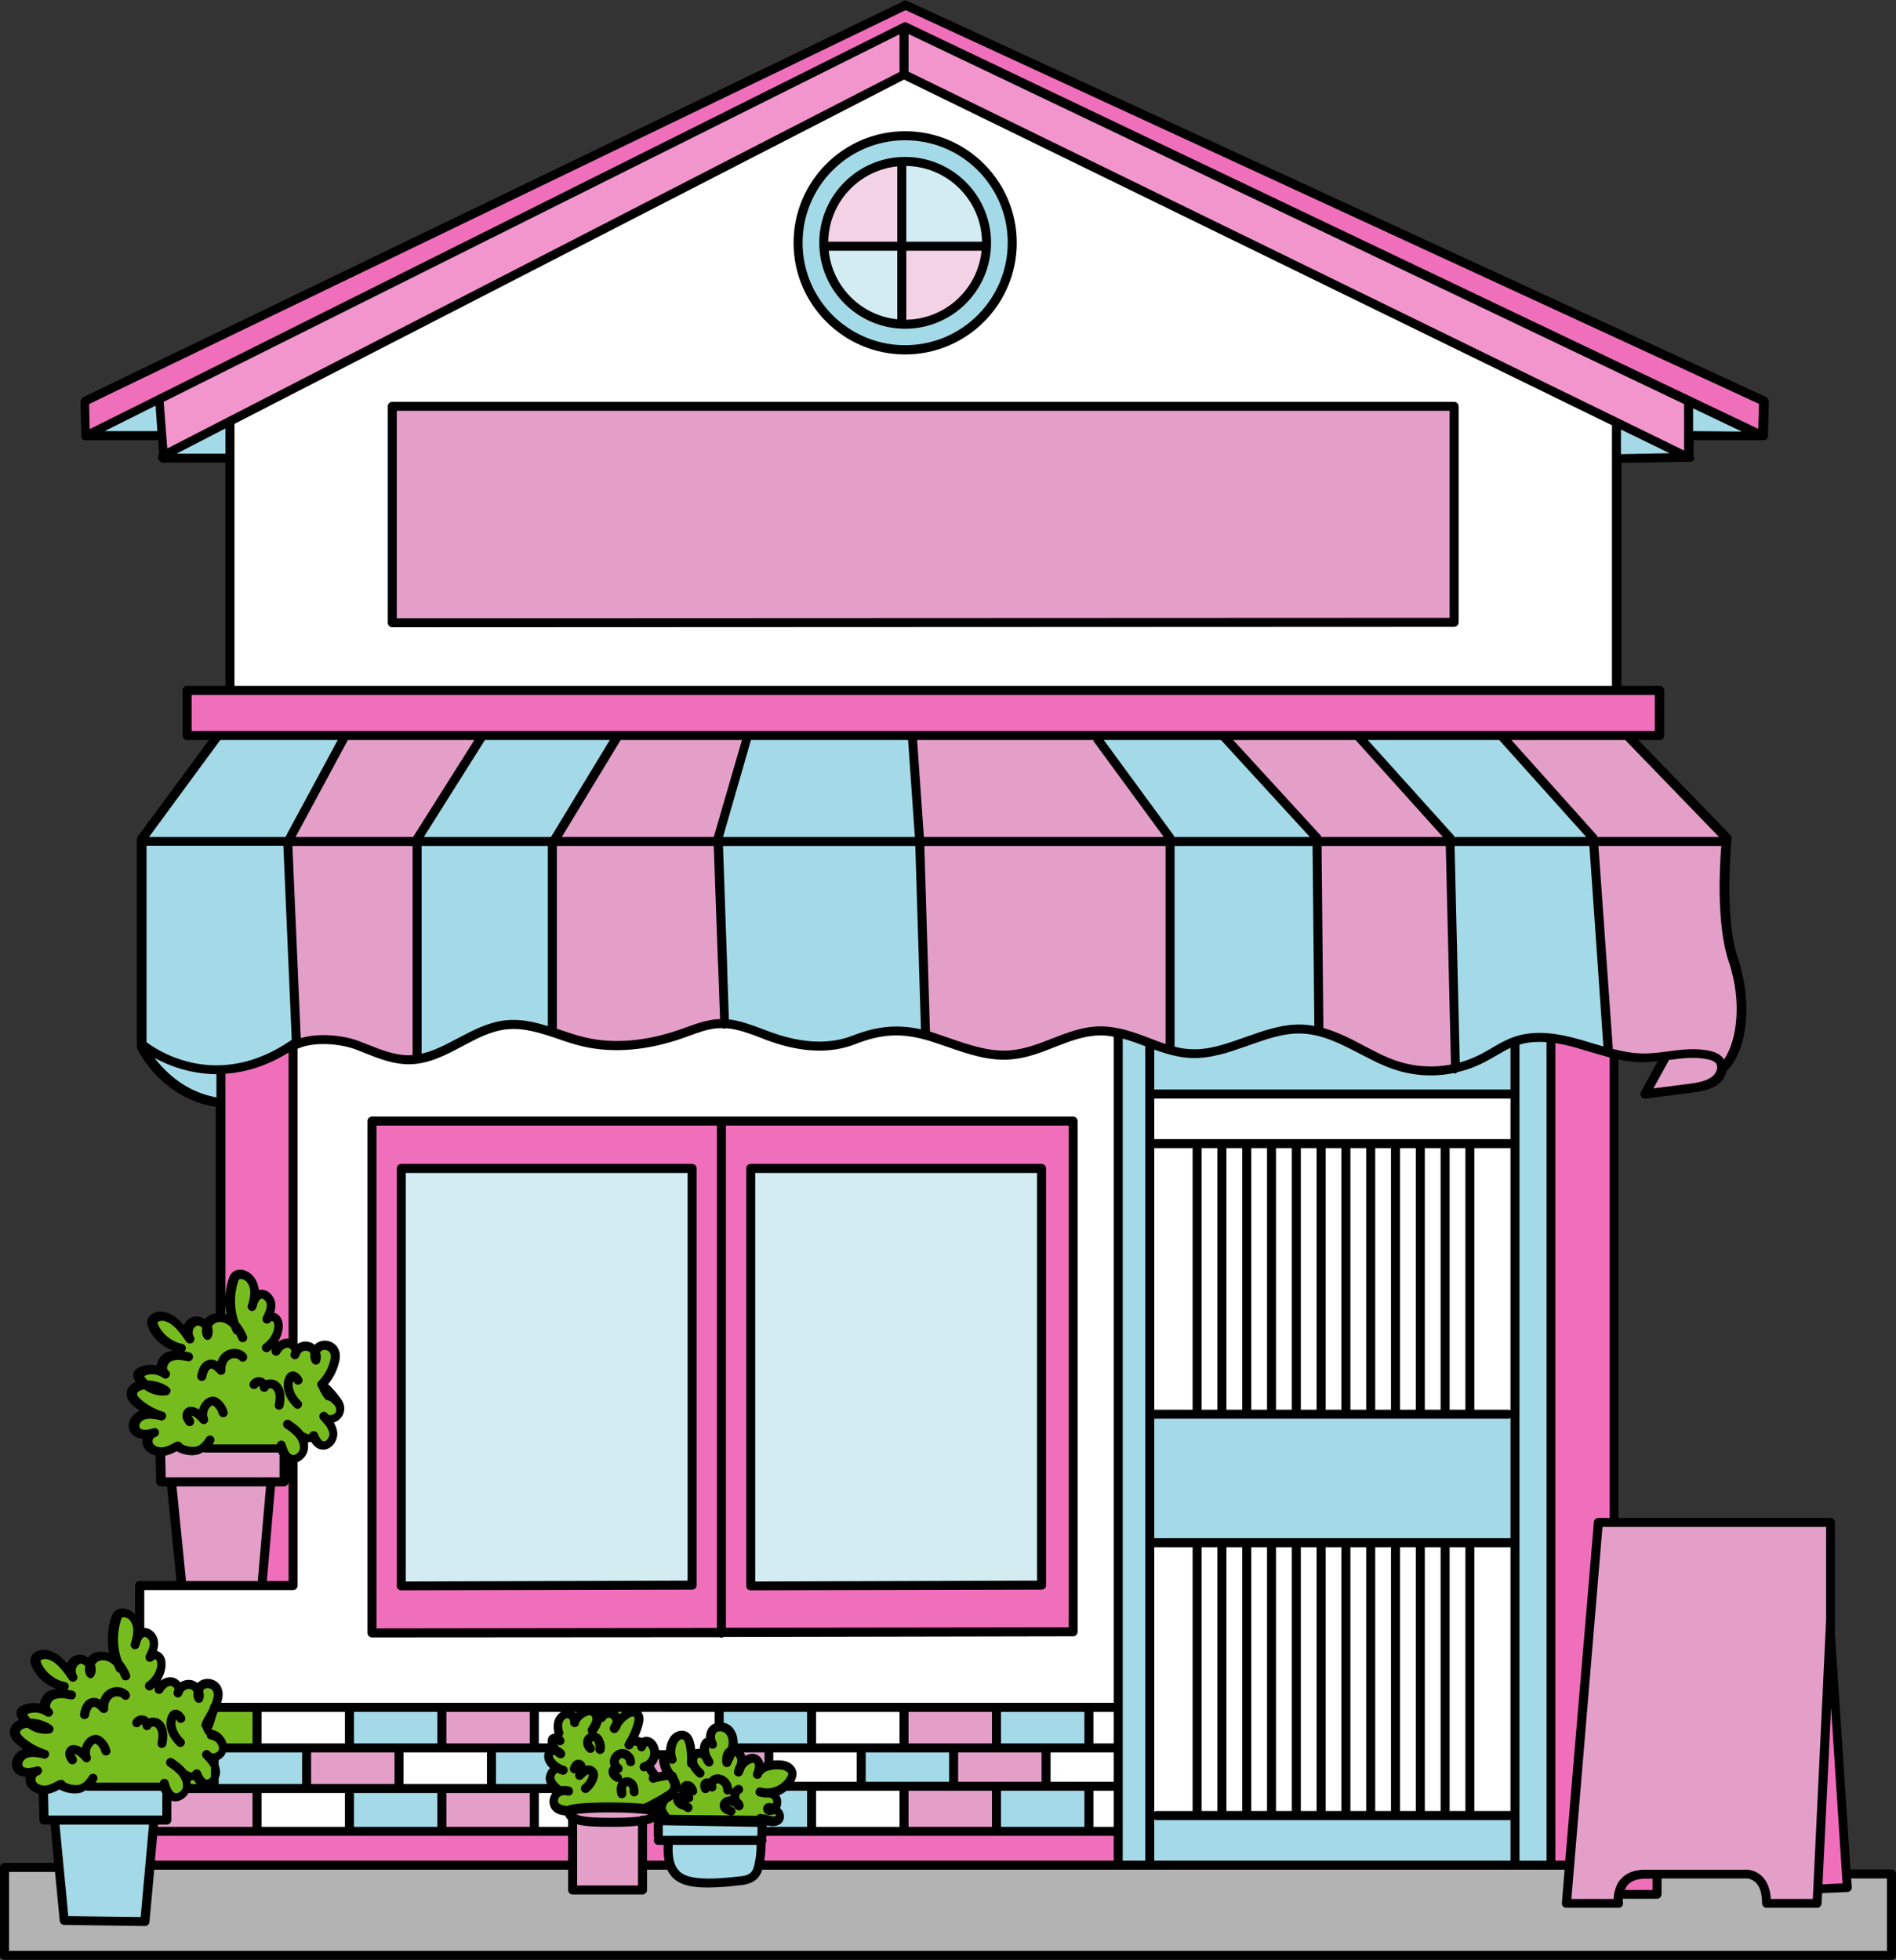 <?xml version="1.0" encoding="UTF-8"?>
<!DOCTYPE svg PUBLIC '-//W3C//DTD SVG 1.0//EN'
          'http://www.w3.org/TR/2001/REC-SVG-20010904/DTD/svg10.dtd'>
<svg height="869.2" preserveAspectRatio="xMidYMid meet" version="1.0" viewBox="0.0 -0.2 841.0 869.2" width="841.0" xmlns="http://www.w3.org/2000/svg" xmlns:xlink="http://www.w3.org/1999/xlink" zoomAndPan="magnify"
><rect x="0.0" y="-0.2" width="841.0" height="869.2" fill="#333333" stroke="none"/><g id="change1_1"
  ><path d="M841,831v36c0,1.1-0.9,2-2,2H2c-1.1,0-2-0.9-2-2v-39c0-1.1,0.9-2,2-2h22l-1.6-17h-2.9c-1.1,0-2-0.9-2-1.9l-0.3-11.8 c-2.1-0.5-4.1-1.6-5.2-3.7c-0.6-1.1-0.8-2.5-0.6-3.8c-2.9-0.1-4.4-1.4-5.3-2.8c-0.9-1.4-1-3-0.5-4.7c0.6-2,2.3-3.8,4.2-4.6 c0.2-0.1,0.3-0.1,0.5-0.2c-1-0.7-2-1.4-2.9-2.2c-1.3-1.1-2.9-2.8-3-5.1c-0.1-1.4,0.4-2.7,1.4-3.8c0.7-0.8,1.6-1.3,2.6-1.8 c-0.1-0.2-0.2-0.3-0.3-0.5c-0.8-1.3-1-2.5-0.6-3.6c0.4-1.2,1.5-1.8,2.2-2.2c2.4-1.2,5.3-1.5,8-0.9c0.3-2.3,1.8-4.5,3.8-5.6 c1.1-0.6,2.3-0.9,3.5-1c-4.7-1.6-8.7-5.2-10.8-9.7c-0.4-0.8-0.8-2-0.7-3.2c0.1-1.3,0.8-2.5,2-3.3c1.6-1.1,4-1.4,6.1-0.8 c3.3,0.9,5.9,3,8.1,5.7c0.9-1.9,2.4-3.2,4.3-3.7c1.7-0.4,3.5,0,5,1.1c0.8-0.9,1.7-1.6,2.7-2c2-0.8,4.4-0.8,6.7,0 c-1-5.2-0.7-10.6,0.9-15.6c0.3-1,0.8-2.1,1.7-2.9c1.2-1.1,3.1-1.5,5-1c1.5,0.4,2.8,1.2,3.9,2.4V703c0-1.1,0.9-2,2-2h16.4l-4.2-42 h-2.8c-1.1,0-2-0.9-2-1.9l-0.3-11.8c-2.1-0.5-4.1-1.6-5.2-3.7c-0.6-1.1-0.8-2.5-0.6-3.8c-2.9-0.1-4.4-1.4-5.3-2.8 c-0.9-1.4-1-3-0.5-4.7c0.6-2,2.3-3.8,4.2-4.6c0.2-0.1,0.3-0.1,0.5-0.2c-1-0.7-2-1.4-2.9-2.2c-1.3-1.1-2.9-2.8-3-5.1 c-0.1-1.4,0.4-2.7,1.4-3.8c0.7-0.8,1.6-1.3,2.6-1.8c-0.1-0.2-0.2-0.3-0.3-0.5c-0.8-1.3-1-2.5-0.6-3.6c0.4-1.2,1.5-1.8,2.2-2.2 c2.4-1.2,5.3-1.5,8-0.9c0.3-2.3,1.8-4.5,3.8-5.6c1.1-0.6,2.3-0.9,3.5-1c-4.7-1.6-8.7-5.2-10.8-9.7c-0.4-0.8-0.8-2-0.7-3.2 c0.1-1.3,0.8-2.5,2-3.3c1.6-1.1,4-1.4,6.1-0.8c3.3,0.9,5.9,3,8.1,5.7c0.9-1.9,2.4-3.2,4.3-3.7c1.7-0.4,3.5,0,5,1.1 c0.8-0.9,1.7-1.6,2.7-2c0.7-0.3,1.4-0.5,2.2-0.5v-91.7c-24.1-3.8-34.4-24.8-34.8-25.7c-0.2-0.4-0.2-0.9-0.1-1.3 c0-0.2-0.1-0.3-0.1-0.5v-91.2c0-0.4,0.1-0.8,0.4-1.2L92.7,328H83c-1.1,0-2-0.9-2-2v-20c0-1.1,0.9-2,2-2h17v-99H72.8c0,0,0,0,0,0 c0,0,0,0,0,0c0,0,0,0.1,0,0.1c-1.2,0-2.3-0.8-2.6-2c-0.2-0.8,0-1.6,0.4-2.2l-0.4-5.9H38h0h0c0,0,0,0,0,0c-0.1,0-0.2,0.1-0.4,0.1 c0,0-0.1,0.1-0.1,0.1c-0.1,0-0.2,0-0.2-0.1c0,0-0.1,0-0.1-0.1c-0.1,0-0.1-0.1-0.2-0.1c0,0-0.1-0.1-0.1-0.1c-0.1,0-0.1-0.1-0.2-0.1 c0,0-0.1-0.1-0.1-0.1c-0.1-0.1-0.1-0.1-0.1-0.2c0,0-0.1-0.1-0.1-0.1c0-0.1-0.1-0.1-0.1-0.2c0,0,0-0.1-0.1-0.1c0-0.1-0.1-0.2-0.1-0.3 v0c0,0,0,0,0,0c0-0.1,0-0.2,0-0.3c0,0,0,0,0,0l-0.4-15.1c0-1.1,0.6-2,1.5-2.5L400,0.7c0.6-0.7,1.5-0.9,2.4-0.5l380.6,175.5 c1,0.5,1.6,1.4,1.6,2.5l-0.4,14.2c0.1,0.3,0.1,0.6,0.1,1.1c-0.1,0.7-0.8,1.4-1.8,1.6c-0.1,0-0.2-0.1-0.3-0.1c0,0,0,0,0,0 c0,0,0,0,0,0l-31,0v7.7c0,0,0.2,0,0.2,0c0,0.1,0.2,0.2,0.2,0.3c0,0,0,0.1,0,0.1c0,0,0,0,0,0c0,0.1-0.1,0.2-0.1,0.3c0,0,0,0.1,0,0.1 c0,0.1-0.1,0.2-0.1,0.2c0,0-0.1,0.1-0.1,0.1c0,0.1-0.1,0.1-0.1,0.2c0,0-0.1,0.1-0.1,0.1c-0.1,0.1-0.1,0.1-0.2,0.1 c0,0-0.1,0.1-0.1,0.1c-0.1,0-0.1,0.1-0.2,0.1c0,0-0.1,0-0.1,0.1c-0.1,0-0.2,0.1-0.3,0.1c0,0-0.1,0-0.2,0c-0.1,0-0.4,0-0.5,0 l-30.3,0.5V304h17c1.1,0,2,0.9,2,2v20c0,1.1-0.9,2-2,2h-9.5l40.8,42.1c0.4,0.4,0.6,1,0.6,1.6c0,0.3-3.6,34.6,2.8,53.2 c6.5,19.2,4.3,41-5.1,49.9c-0.1,0.4-0.2,0.8-0.3,1.2c-2.1,6.1-9.1,7.7-15,8.4L730,487c-0.1,0-0.2,0-0.3,0c-0.7,0-1.3-0.3-1.7-0.9 c-0.4-0.6-0.5-1.4-0.1-2.1l7.4-13.5c-2.4,0.2-4.8,0.4-7.2,0.4c-3.5-0.1-6.8-0.5-10.2-1.2V673h94c1.1,0,2,0.9,2,2v43.2c0,0,0,0,0,0v6 l6.9,104.7H839C840.1,829,841,829.9,841,831z"
  /></g
  ><g id="change2_1"
  ><path d="M837,865H4v-35h20.4l2.1,21.7c0.1,1,0.9,1.8,2,1.8l35.8,0.5c0,0,0,0,0,0c1,0,1.9-0.8,2-1.8l2.1-23.2H252v9 c0,1.1,0.9,2,2,2h31c1.1,0,2-0.9,2-2v-9h9c0,0,0,0,0,0c0.5,1.1,1.2,2.1,1.9,3c2.3,2.7,6,4.2,11.2,4.7c1.8,0.2,3.5,0.2,5.3,0.2 c4.3,0,8.7-0.4,12.9-0.9c2.5-0.2,6.2-0.6,8.6-3.1c1.1-1.1,1.8-2.5,2.2-3.9h355.9l-1.2,14.8c0,0.6,0.1,1.1,0.5,1.5 c0.4,0.4,0.9,0.6,1.5,0.6H718c0.6,0,1.1-0.3,1.5-0.7s0.5-1,0.4-1.6c0,0-0.1-0.7-0.1-1.7H735c1.1,0,2-0.9,2-2v-7h37 c0.1,0,0.1,0,0.2,0c0,0,2.4-0.2,4.4,1.6c2,1.8,3,5,3,9.4c0,1.1,0.9,2,2,2H806c1.1,0,1.9-0.8,2-1.9l0.2-4.6l11.3-0.5 c0.5,0,1-0.3,1.4-0.7s0.5-0.9,0.5-1.5l-0.3-3.8H837V865z" fill="#B3B3B3"
  /></g
  ><g id="change3_1"
  ><path d="M123.9,583.4c-0.6-0.7-1.4-1.2-2.3-1.4c0.4-1.3,0.7-2.8,0.5-4.2c-0.2-1.9-1.4-3.8-3-5 c-1.3-0.9-2.9-1.2-4.3-0.9c0,0,0,0,0,0c0-0.4-0.1-0.8-0.2-1.2c-0.7-3.8-3.3-6.8-6.5-7.6c-1.9-0.5-3.7-0.1-5,1 c-0.9,0.8-1.3,1.9-1.7,2.9c-0.8,2.6-1.3,5.3-1.4,8v-99c8.5-0.6,18-3.2,28-9.4v126.9c-1.8-0.2-3.5,0.5-4.8,1.5 c1.1-1.7,1.8-3.5,2.1-5.5C125.7,587.1,125.2,584.9,123.9,583.4z M128,701v-44c0,1.1-0.9,2-2,2h-4l-3.6,41.6c0,0.1,0,0.2-0.1,0.4H128 z M68.7,825H252v-11H69.7L68.7,825z M85,324h457.4c0.1,0,0.2,0,0.2,0H734v-16H85V324z M167,499h151v222.8L167,722V499z M176,703.3 c0,0.5,0.2,0.9,0.6,1.3c0.4,0.4,0.9,0.5,1.4,0.5c0,0,0,0,0,0l129-0.3c1.1,0,2-0.8,2-1.9V518c0-1.1-0.9-2-2-2H178c-1.1,0-2,0.9-2,2 V703.3z M322,499h152v222.5l-152,0.2V499z M331,703.3c0,0.5,0.2,0.9,0.6,1.3c0.4,0.4,0.9,0.5,1.4,0.5c0,0,0,0,0,0l129-0.3 c1.1,0,2-0.8,2-1.9V518c0-1.1-0.9-2-2-2H333c-1.1,0-2,0.9-2,2V703.3z M808.4,835.5l8.9-0.4l-5.1-77.9L808.4,835.5z M729.9,833 c-3.7,0-6.4,1-8,2.9c-0.5,0.6-0.9,1.4-1.2,2.1H733v-5H729.9z M714,468.8c-2.9-0.8-5.8-1.6-8.7-2.5c-1.8-0.5-3.6-1.1-5.4-1.6 c-3-0.9-6.4-1.7-10-2.3V825h4.4L707,674.8c0.1-1,1-1.8,2-1.8h5V468.8z M294.4,818H292c-1.1,0-2-0.9-2-2c0-0.4,0.1-0.7,0.3-1 c-0.2-0.3-0.3-0.6-0.3-1v-6.2c-0.9,0.4-1.9,0.8-3,1.1V825h7.8C294.4,822.9,294.3,820.6,294.4,818z M339,825h155v-11H340 c0,0.4-0.1,0.7-0.3,1c0.2,0.3,0.3,0.6,0.3,1c0,0.5-0.2,0.9-0.4,1.2C339.6,819.8,339.4,822.4,339,825z M39.5,179l0.3,11.1l30.1-15h0 L400.6,9.9c0,0,0.1,0,0.1-0.1c0.1,0,0.2-0.1,0.2-0.1c0.1,0,0.2,0,0.2,0c0.1,0,0.2,0,0.3,0c0.1,0,0.2,0,0.2,0c0.1,0,0.2,0,0.2,0 c0.1,0,0.2,0,0.2,0.1c0,0,0.1,0,0.1,0l377.8,180.2l0.3-11.1L401.7,4.3L39.5,179z" fill="#F06FBB"
  /></g
  ><g id="change4_1"
  ><path d="M403,14.9L747,179v20.6L403,31.6V14.9z M399,31.7V15L72.6,178l1.6,20.7L399,31.7z" fill="#F295CD"
  /></g
  ><g id="change5_1"
  ><path d="M435.4,111H402v30.6C419.4,141.3,433.7,128,435.4,111z" fill="#F4D2E5"
  /></g
  ><g id="change5_2"
  ><path d="M398,73.6c-17,1.7-30.4,16-30.6,33.4H398V73.6z" fill="#F4D2E5"
  /></g
  ><g id="change6_1"
  ><path d="M305,700.8l-125,0.4V520h125V700.8z M335,701.2l125-0.4V520H335V701.2z M398,141.4V111h-30.4 C369.2,127,382,139.8,398,141.4z M402,73.4V107h33.6C435.3,88.6,420.4,73.7,402,73.4z" fill="#D2ECF2"
  /></g
  ><g id="change7_1"
  ><path d="M74,809c1.1,0,2-0.9,2-2v-8.6c0.5,0.2,1.1,0.3,1.6,0.3c1,0,2-0.2,2.9-0.7c1.3-0.7,2.4-1.7,3.1-3H112v15H70 l0.1-1H74z M138,777v14h37v-14H138z M291.9,780c0,0.1-0.1,0.2-0.1,0.3c-0.4,1.1-1.1,2-1.8,2.8c0.3,0.3,0.5,0.7,0.8,1.2 c0.2,0.3,0.4,0.6,0.6,0.8c0.2,0.2,0.4,0.5,0.5,0.8c0.1,0,0.3-0.1,0.4-0.1c0.5-0.1,1-0.2,1.4-0.3c-0.6-1.4-1-2.7-1.2-3.7 c-0.1-0.7-0.2-1.3-0.1-1.9H291.9z M425,777v13h37v-13H425z M339,777h-9.1c0.3,0.5,0.5,1,0.7,1.5c0.4-0.2,0.7-0.3,1.1-0.5 c1.3-0.5,2.4-0.5,3.5-0.2c1.6,0.5,2.9,2,3.4,3.8c0.1-0.1,0.3-0.1,0.5-0.2V777z M198,810h37v-15h-37V810z M403,810h37v-16h-37V810z M440,759h-37v14h37V759z M235,759h-37v14h37V759z M73.5,655H124v-9c0-0.3,0.1-0.5,0.1-0.7c-0.3-0.4-0.5-0.8-0.7-1.3H91 c-0.3,0-0.7-0.1-0.9-0.2c-0.7,0.4-1.3,0.7-2,1c-0.8,0.2-1.7,0.4-2.8,0.4c-2.3,0-5-0.6-6.9-1.8c-1.5,0.9-3.2,1.6-5.1,2L73.5,655z M78.3,659H118l-3.6,41.3c0,0.2,0,0.5,0.1,0.7h-32L78.3,659z M762.5,371h-53.9c-0.1-0.3-0.2-0.6-0.4-0.8L670.4,328h50.5L762.5,371z M766.8,426.2c-5.4-15.9-4.1-41.7-3.3-51.2H709l2.5,34.9l0.3,4.4l3.6,50.7c4.3,1.1,8.6,1.9,12.9,2c3.8,0.1,7.7-0.4,11.5-0.9 c6-0.8,12.2-1.6,18.4-0.3c3.2,0.7,5.3,1.9,6.5,3.9C770.5,461.4,772.8,444,766.8,426.2z M810,718.2L804.1,842h-18.6 c-0.3-4.6-1.7-8.1-4.3-10.4c-3-2.7-6.6-2.7-7.3-2.6h-44.1c-4.9,0-8.6,1.5-11,4.3c-1.6,1.8-2.3,4-2.7,5.9c-0.1,0.3-0.2,0.5-0.2,0.8 c0,0.1,0,0.2,0,0.2c-0.1,0.6-0.1,1.2-0.1,1.8H697l13.8-165H810V718.2z M210.4,328l-27.1,42.9c0,0,0,0,0,0.1h-52.2l23.2-43H210.4z M641.3,375l2.3,96.9c-9.3,1.8-18.8,0.8-27.8-3c-3.6-1.5-7.1-3.4-10.6-5.2c-5.8-3.1-11.8-6.2-18.2-8l-0.8-80.7H641.3z M601.3,328 l38.7,43h-53.9c-0.1-0.3-0.2-0.6-0.5-0.9L547,328H601.3z M484.9,328c0.1,0.2,0.2,0.5,0.3,0.7l31,42.3H409.8l-3-43H484.9z M316.6,371 C316.6,371,316.6,371,316.6,371l-67.4,0l26.1-43h53.8L316.6,371z M133.4,460.2l-3.7-85.2H183v92.7c-0.5,0-0.9,0.1-1.4,0.1 c-6.3,0.1-12.6-2.4-18.6-4.8c-1.3-0.5-2.6-1-3.9-1.5C152.3,458.9,141.5,457.8,133.4,460.2z M247,456v-81h69.6l1.8,50.4l0.2,4.3 l0.8,22.1c-0.3,0-0.7,0-1,0c-4.9,0.3-9.5,2-14,3.6c-0.9,0.3-1.9,0.7-2.8,1c-14.9,5.2-29.4,6.5-42,3.5c-3.6-0.8-7.3-2.1-10.9-3.3 c-0.5-0.2-1.1-0.4-1.6-0.5C247,456.1,247,456.1,247,456z M412.5,457.3L410,375h107v87.8c-2.5-0.8-4.9-1.7-7.4-2.7 c-6.8-2.6-13.8-5.1-21.4-5.1c0,0-0.1,0-0.1,0c-7.7,0-14.8,2.8-21.7,5.5c-5.8,2.3-11.8,4.5-17.8,5.1c-9.2,0.9-18.5-2.3-27.5-5.4 c-2.2-0.8-4.4-1.5-6.7-2.3C413.7,457.7,413.1,457.5,412.5,457.3z M285.6,805.1c-0.2-0.1-0.4-0.1-0.6-0.1c-0.4,0-0.9,0.2-1.2,0.4 c-2.7,0.4-6.6,0.6-12.3,0.6c-4.5,0-13,0-16-1.6c2.3-0.4,6.7-0.8,15-0.8c8.9,0,14.3,0.5,17.2,0.9 C287.2,804.7,286.5,804.9,285.6,805.1z M256,808.9c3.8,1,9.1,1.1,15.5,1.1c4.1,0,8.1-0.1,11.5-0.5V836h-27V808.9z M761.4,474.6 c-1.4,4-7,5.2-11.7,5.8l-16.3,2.1l6.7-12.2c0.1-0.1,0.1-0.2,0.2-0.4c0,0,0,0,0,0c6-0.8,11.6-1.5,17.1-0.3c2.1,0.4,3.4,1.1,3.9,2.1 C761.8,472.5,761.8,473.6,761.4,474.6z M176,182h467v91.8L176,274V182z" fill="#E49FC9"
  /></g
  ><g id="change1_2"
  ><path d="M102,433c0.5,0,1-0.2,1.4-0.6c0.8-0.8,0.8-2,0.1-2.8c-12.5-13.1-22.7-28.1-30.3-44.6c-0.5-1-1.6-1.4-2.7-1 c-1,0.5-1.4,1.6-1,2.7c7.7,16.9,18.2,32.3,31,45.7C100.9,432.8,101.4,433,102,433z"
  /></g
  ><g id="change8_1"
  ><path d="M100.2,777H134v14H97v-2.5c0.5-1.1,0.7-2.4,0.6-3.5c-0.1-0.8-0.3-1.6-0.6-2.4v-2.2 C98.5,779.6,99.7,778.4,100.2,777z M220,777v14h22.7c-0.7-1.4-0.8-2.8-0.4-4c0.5-1.6,0.9-2.3,1.7-3c-0.4-0.4-0.8-0.8-1.1-1.2 c-1.5-1.9-1.9-4.1-1.2-5.8H220z M384,777v13h37v-13H384z M157,810h37v-15h-37V810z M340,810h18v-16h-9.1c-1,0.8-2.1,1.5-3.3,2 c0.4,0.6,0.8,1.4,0.9,2.1c0.2,1.2,0,2.5-0.5,3.6c0.1,0.1,0.2,0.2,0.3,0.3c1.5,1.5,2.1,4.2,0.5,6.1c-0.7,0.8-1.7,1.2-2.5,1.4 c-0.6,0.2-1.1,0.2-1.6,0.2c-0.8,0-1.5-0.1-2.3-0.3c-0.1,0.1-0.2,0.2-0.4,0.3V810z M444,810h37v-16h-37V810z M481,759h-37v14h37V759z M358,759h-37v4.8c1.4,0.3,2.7,1,3.7,2c1.7,1.8,2.6,4.4,2.5,7.2H358V759z M194,759h-37v14h37V759z M21.5,805H72v-9 c0-0.3,0.1-0.5,0.1-0.7c-0.3-0.4-0.5-0.8-0.7-1.3H39c-0.3,0-0.7-0.1-0.9-0.2c-0.7,0.4-1.3,0.7-2,1c-0.8,0.2-1.7,0.4-2.8,0.4 c-2.3,0-5-0.6-6.9-1.8c-1.5,0.9-3.2,1.6-5.1,2L21.5,805z M66.1,809l-3.7,41l-32.1-0.4L26.4,809H66.1z M541.6,328l39.4,43h-60.1 c-0.1-0.2-0.2-0.5-0.3-0.7l-31-42.3H541.6z M665,328l38.6,43h-58.5c-0.1-0.3-0.2-0.6-0.4-0.8l-38-42.2H665z M707.9,416.3l3.3,47.6 c-1.6-0.5-3.2-0.9-4.8-1.4c-1.8-0.5-3.6-1.1-5.4-1.6c-8.4-2.4-19.3-4.7-29.2-1.3c-3.6,1.2-6.9,3.1-10.1,5c-1.6,0.9-3.2,1.9-4.8,2.7 c-3.1,1.6-6.2,2.8-9.4,3.7l-2.3-96H705l2.6,36.9L707.9,416.3z M527.8,469c9,0.5,17.6-2.6,25.9-5.5c8.2-2.9,15.9-5.7,24-5.3 c9.2,0.4,17.5,4.8,25.6,9c3.5,1.8,7.2,3.8,10.9,5.3c9.9,4.2,20.4,5.3,30.6,3.2c0.3,0.2,0.5,0.2,0.9,0.2c0,0,0,0,0,0 c0.3-0.3,0.5-0.5,0.8-0.6c4.2-1,8.3-2.5,12.3-4.6c1.7-0.9,3.4-1.9,5-2.8c2.1-1.2,4.1-2.4,6.2-3.4V483H512v-17.7 C517.1,467.1,522.3,468.7,527.8,469z M512,682v-53h157c0.4,0,0.7-0.1,1-0.3V682H512z M402.8,328l3,43h-85.1l12.4-43H402.8z M244.4,371H188l27.1-43h55.4L244.4,371z M187,375h56v79.9c-6-1.9-12.3-3.3-18.7-2.6c-7.6,0.8-14.5,4.4-21.1,7.9 c-5.5,2.9-10.7,5.7-16.2,6.9V375z M323.3,451.9l-0.7-20.9l-0.1-4.2l-1.8-51.8H406l2.5,81.3c-10.4-2.3-19.6-1.4-30.3,2.8 c-10,3.9-21.9,3.5-35.3-1.2c-1.4-0.5-2.8-1-4.1-1.5C333.7,454.5,328.6,452.5,323.3,451.9z M294,814v-4.7l42,0.7v3.7 c-0.1,0.1-0.2,0.2-0.3,0.3H294z M298.4,818h37.2c0,2.7-0.2,5.3-0.8,8c-0.3,1.5-0.7,3.2-1.7,4.2c-1.3,1.4-3.7,1.7-6.1,1.9 c-5.7,0.6-11.7,1.2-17.4,0.6c-4.2-0.4-7-1.5-8.6-3.4C298.9,827,298.1,823.2,298.4,818z M498,460.4c3.3,0.9,6.6,2.1,10,3.4 c0,0.1,0,0.1,0,0.2v361h-10V460.4z M512,806.7c0.3,0.2,0.6,0.3,1,0.3h157v18H512V806.7z M674,463.1c3.9-1.2,8-1.4,12-1.1v363h-12 V463.1z M719,201.2v-10.9l21.6,10.5L719,201.2z M751,191v-10.1l21.6,10.3L751,191z M46.4,191l22.6-11.3l0.8,11.3H46.4z M78.3,201 l21.7-11.2V201H78.3z M149.8,328l-23.2,43H66.1l31.6-43H149.8z M68.6,469c6,3.3,15.6,7.1,27.4,7.2v10.3 C82.1,484,73.2,475.1,68.6,469z M401.5,152.9c25.1,0,45.5-20.4,45.5-45.5S426.6,62,401.5,62c-25.1,0-45.5,20.4-45.5,45.5 S376.4,152.9,401.5,152.9z M401.5,69.4c21,0,38.1,17.1,38.1,38.1s-17.1,38.1-38.1,38.1c-21,0-38.1-17.1-38.1-38.1 S380.5,69.4,401.5,69.4z M65,375v87c4.7,3.6,31.3,21.6,63.9-0.7c0.2-0.1,0.4-0.2,0.5-0.3l-3.7-86.1H65z M582.2,375H521v89 c2.3,0.6,4.6,1,7,1.1c8.2,0.5,16-2.4,24.3-5.3c8.2-2.9,16.7-6,25.6-5.6c1.7,0.1,3.4,0.3,5.1,0.6L582.2,375z" fill="#A4DAE7"
  /></g
  ><g id="change9_1"
  ><path d="M488.2,459C488.2,459,488.1,459,488.2,459c-7,0-13.5,2.5-20.4,5.2c-6,2.4-12.3,4.8-18.9,5.4 c-10.1,1-19.8-2.4-29.2-5.7c-2.2-0.7-4.4-1.5-6.6-2.2c-12.2-3.9-21.6-3.6-33.5,1.1c-10.9,4.3-23.7,3.9-38.1-1.2 c-1.4-0.5-2.8-1-4.2-1.6c-5-1.9-10.1-3.8-15.2-4.2c-0.2,0.1-0.4,0.2-0.7,0.2c0,0,0,0-0.1,0c-0.3,0-0.6-0.1-0.9-0.2 c-0.6,0-1.3,0-1.9,0c-4.3,0.3-8.5,1.8-12.8,3.4c-0.9,0.3-1.9,0.7-2.8,1c-15.6,5.5-30.9,6.8-44.3,3.7c-3.8-0.9-7.6-2.1-11.2-3.4 c-7.7-2.6-15.1-5-22.6-4.2c-6.9,0.7-13.1,4-19.7,7.5c-7.3,3.9-14.9,7.9-23.4,8c-7.1,0.1-13.7-2.5-20.2-5.1c-1.3-0.5-2.6-1-3.8-1.5 c-7-2.6-18.4-3.5-25.4-0.4c0,0-0.1,0-0.1,0c-0.1,0-0.1,0.1-0.2,0.1v130.9c1.6-1,3.5-1.3,5.2-0.8c0.9,0.2,1.7,0.7,2.4,1.2 c0.5-0.5,1.2-1,1.9-1.3c1.6-0.7,3.5-0.7,5.2,0c1.7,0.7,3,2,3.6,3.7c0.8,2.1,0.4,4.2,0,5.7c-0.9,3.5-2.5,6.7-4.8,9.4 c2.2,1.8,4.9,5.3,5.9,6.8c1.2,1.7,1.6,3.7,1.1,5.6c-0.5,2.1-2.2,3.9-4.4,4.6c0.7,1.3,1.3,2.7,1.5,4.3c0.2,2.4-0.8,4.9-2.7,6.4 c-1.1,0.9-2.3,1.3-3.6,1.3c-0.5,0-1-0.1-1.5-0.2c-1.8-0.6-3-2-3.8-3.3c-0.3,0.1-0.7,0.2-1.1,0.3c-0.1,0-0.3,0-0.4,0 c0.3,1.4,0.2,2.9-0.2,4.2c-0.6,1.8-2,3.4-3.7,4.3c-0.2,0.1-0.4,0.2-0.6,0.2V703c0,1.1-0.9,2-2,2H64v16.8c1.1,0,2.1,0.3,3.1,1 c1.6,1.1,2.8,3,3,5c0.2,1.5-0.1,2.9-0.5,4.2c0.9,0.3,1.7,0.7,2.3,1.4c1.4,1.5,1.8,3.7,1.4,6.3c-0.3,1.9-1.1,3.8-2.1,5.5 c1.4-1,3-1.7,4.9-1.5c1.5,0.1,2.9,1,3.9,2.2c1.6-1,3.5-1.3,5.2-0.9c0.9,0.2,1.7,0.7,2.4,1.2c0.5-0.5,1.2-1,1.9-1.3 c1.6-0.7,3.5-0.7,5.2,0c1.7,0.7,3,2,3.6,3.7c0.8,2.1,0.4,4.2,0,5.7c-0.1,0.2-0.1,0.4-0.2,0.7H494V459.6 C492.1,459.2,490.2,459,488.2,459z M478,723.5c0,1.1-0.9,2-2,2L321,725.8c-0.3,0.2-0.6,0.3-1,0.3c-0.3,0-0.7-0.1-0.9-0.2L165,726 c0,0,0,0,0,0c-0.5,0-1-0.2-1.4-0.6c-0.4-0.4-0.6-0.9-0.6-1.4V497c0-1.1,0.9-2,2-2h153.3h3.4H476c1.1,0,2,0.9,2,2V723.5z M153,759v14 h-37v-14H153z M116,795h37v15h-37V795z M216,777v14h-37v-14H216z M380,777v13h-27.7c0,0,0,0,0-0.1c0.5-0.9,1.1-2.2,1-3.7 c-0.1-2-1.5-3.8-3.5-4.8c-1.6-0.8-3.4-0.9-4.9-0.9c-0.7,0-1.3,0-1.9,0.1V777H380z M494,777v13h-28v-13H494z M239,795h6 c-1.5,2-1.7,4.9-0.4,6.9c1.5,2.3,4.1,2.9,6.1,3.1c0.3,0.7,0.7,1.3,1.3,1.9c0,0,0,0,0,0.1v3h-13V795z M362,794h37v16h-37V794z M485,794h9v16h-9V794z M494,773h-9v-14h9V773z M399,773h-37v-14h37V773z M317,764.1c-0.6,0.3-1.2,0.6-1.8,1.1 c-1.5,1.4-2.1,3.4-2,5.3c-0.3,0.1-0.6,0.3-0.9,0.5c-0.8,0.6-1.8,1.9-1.9,4.4c-0.5,0-1,0-1.5,0.1c-0.2,0-0.3,0.1-0.5,0.2 c-0.1-0.9-0.2-1.7-0.4-2.5c-0.4-1.7-1.1-4.2-3.3-5.3c-1.8-0.9-4-0.6-5.7,0.6c-1.3,0.9-2.2,2.3-2.9,4.1c-0.4,1.1-0.6,2.2-0.7,3.4 h-3.1c-0.2-1.1-0.5-2.2-1.1-3.1c-1.2-2-3.2-3.1-5.1-2.8c-0.5,0.1-0.9,0.2-1.3,0.5c-0.6-0.3-1.1-0.4-1.7-0.5c0.8-1.7,1.4-3.4,1.9-5.2 c0.3-1,1.1-3.8-0.6-5.9H317V764.1z M246.1,762.5c-0.6,1.7-0.7,3.9-0.1,6.1c-0.9,0.1-1.8,0.5-2.4,1.2c-0.6,0.8-0.8,1.9-0.6,3.2h-4 v-14h9.9C247.7,759.8,246.6,761.1,246.1,762.5z M401,35.1L104,187.8V304h611V188.4L401,35.1z M401.5,58c27.3,0,49.5,22.2,49.5,49.5 s-22.2,49.5-49.5,49.5c-27.3,0-49.5-22.2-49.5-49.5S374.2,58,401.5,58z M647,275.8c0,1.1-0.9,2-2,2L174,278c-0.5,0-1-0.2-1.4-0.6 c-0.4-0.4-0.6-0.9-0.6-1.4v-96c0-1.1,0.9-2,2-2h471c1.1,0,2,0.9,2,2V275.8z M643,625V509h7v116H643z M639,625V509h-7v116H639z M628,625V509h-7v116H628z M617,625V509h-7v116H617z M606,625V509h-7v116H606z M595,625V509h-7v116H595z M584,625V509h-7v116H584z M573,625V509h-7v116H573z M562,625V509h-7v116H562z M551,625V509h-7v116H551z M540,625V509h-7v116H540z M529,625V509h-17v116H529z M654,625h15c0.4,0,0.7,0.1,1,0.3V509h-16V625z M670,487H512v18h158V487z M512,803.3c0.3-0.2,0.6-0.3,1-0.3h16V686h-17V803.3z M533,803h7V686h-7V803z M544,803h7V686h-7V803z M555,803h7V686h-7V803z M566,803h7V686h-7V803z M577,803h7V686h-7V803z M588,803h7 V686h-7V803z M599,803h7V686h-7V803z M610,803h7V686h-7V803z M621,803h7V686h-7V803z M632,803h7V686h-7V803z M643,803h7V686h-7V803z M654,803h16V686h-16V803z" fill="#FFF"
  /></g
  ><g id="change10_1"
  ><path d="M89.4,765.4c-0.8-0.8,2.7-6.2,3.7-8.2c0-0.1,0-0.1,0-0.2c0-0.6,0.3-1.2,0.7-1.5c0.3-0.7,0.5-1.4,0.7-2.1 c0.4-1.5,0.4-2.5,0.1-3.3c-0.2-0.6-0.7-1.1-1.4-1.4c-0.7-0.3-1.4-0.3-2-0.1c-0.5,0.2-0.9,0.6-1.1,1.1c0.4,1.3,0.4,2.7,0,3.9 c-0.2,0.8-0.9,1.3-1.7,1.4c-0.8,0.1-1.6-0.4-2-1.1c-0.6-1.2-0.8-2.6-0.6-3.9c-0.4-0.6-0.9-1-1.5-1.1c-0.7-0.2-1.5,0-2.1,0.4 c-0.4,0.2-0.7,0.6-1,0.9c-0.1,0.5-0.3,1-0.6,1.5c-0.5,0.8-1.5,1.1-2.4,0.8c-0.9-0.4-1.4-1.3-1.2-2.3c0.1-0.4,0.2-0.8,0.4-1.2 c0-0.2-0.1-0.3-0.1-0.4c-0.3-0.6-0.9-1-1.4-1.1c-1.5-0.1-2.9,1.2-3.6,2.5c-0.5,1-1.7,1.3-2.7,0.8c-1-0.5-1.3-1.7-0.8-2.7 c0,0,0-0.1,0.1-0.1c-0.5,0.4-1,0.8-1.5,1.2c-0.3,0.2-0.7,0.3-1.1,0.3c-0.6,0-1.3-0.3-1.7-0.9c-0.6-0.9-0.4-2.2,0.6-2.8 c2.3-1.6,4-4.2,4.5-6.9c0.2-1.3,0.1-2.4-0.4-2.9c-0.2-0.3-0.8-0.3-1-0.2c-0.5,0.9-1.7,1.3-2.7,0.8c-1-0.5-1.3-1.7-0.9-2.7 c1.1-2.2,1.9-4,1.7-5.7c-0.1-0.8-0.6-1.7-1.3-2.1c-0.4-0.3-0.8-0.4-1.1-0.3c-0.7,0.2-1.3,1-1.8,2.5c-0.1,0.5-0.3,1-0.4,1.5 c-0.3,1-1.4,1.6-2.4,1.4c-1-0.3-1.7-1.4-1.4-2.4c0.1-0.4,0.3-1,0.5-1.7c0.5-1.9,0.8-3.8,0.5-5.6c-0.3-1.8-1.5-4-3.5-4.4 c-0.5-0.1-1.1-0.1-1.3,0.1c-0.3,0.2-0.5,0.9-0.6,1.2c-1.8,5.8-1.7,12.2,0.4,17.9c1.7,2,2.9,4.3,3.6,6c0.4,1,0,2.2-1.1,2.6 c-1,0.4-2.2,0-2.6-1.1c-0.4-0.8-0.7-1.6-1.1-2.2c-0.6-0.1-1.1-0.5-1.4-1.1c-0.3-0.7-0.6-1.4-0.9-2.1c-0.3-0.3-0.5-0.5-0.8-0.7 c-1.8-1.5-4.2-2-5.9-1.2c-0.7,0.3-1.3,0.9-1.7,1.6c0.5,1.5,0.5,3.3-0.2,4.7c-0.3,0.7-1,1.3-1.8,1.3c0,0,0,0,0,0 c-0.8,0-1.4-0.7-1.8-1.3c-0.6-1.2-0.8-2.7-0.5-4.1c-0.6-0.6-1.4-1.2-2.2-1c-1.1,0.3-1.6,1.3-1.8,1.7c-0.4,1.1-0.3,2.3,0.2,3.1 c0,0,0,0,0,0c0.6,0.9,0.4,2.2-0.5,2.8c-0.9,0.6-2.2,0.4-2.8-0.5c0,0,0,0,0,0c-2.8-4.1-5.6-8-9.6-9.1c-0.9-0.3-2.2-0.1-2.8,0.3 c-0.3,0.2-0.3,0.3-0.3,0.4c0,0.3,0.2,0.9,0.4,1.2c2,4.2,6,7.3,10.5,8.2c1.1,0.2,1.8,1.2,1.6,2.3c-0.1,0.4-0.3,0.8-0.6,1.1 c0.7,0.1,1.5,0.2,2.2,0.4c1.1,0.2,1.8,1.3,1.6,2.3c-0.2,1.1-1.3,1.8-2.3,1.6c-2.9-0.6-5.5-0.9-7.5,0.1c-0.9,0.5-1.6,1.6-1.7,2.7 c0,0.6,0.1,1,0.5,1.3c0.9,0.7,1.1,1.9,0.4,2.8c-0.6,0.9-1.9,1.1-2.8,0.4c-2.4-1.7-5.7-2-8.3-0.7c0,0,0,0,0,0c0,0,0,0.1,0.1,0.1 c0.4,0.7,0.9,1.2,1.4,1.8c3.3,0.1,6.7,1.1,9.4,3c0.7,0.5,1,1.3,0.8,2.1c-0.2,0.8-0.9,1.4-1.7,1.5c-3.5,0.5-7.1-0.5-9.9-2.6 c-1.2,0.2-2.3,0.6-2.8,1.2c-0.4,0.4-0.4,0.7-0.4,0.9c0,0.8,1,1.7,1.6,2.3c2.9,2.5,6.3,4.4,9.9,5.5c1.1,0.3,1.6,1.5,1.3,2.5 c-0.3,0.8-1.1,1.4-1.9,1.4c-0.2,0-0.4,0-0.6-0.1c-0.2-0.1-0.4-0.1-0.6-0.2c-2.7-0.5-4.8-0.8-6.7,0c-0.9,0.4-1.7,1.2-1.9,2.1 c-0.2,0.5-0.1,1,0.1,1.4c0.8,1.4,3.5,0.9,5.2,0.5c0.3-0.1,0.7-0.2,1.1-0.3c1-0.2,2,0.5,2.2,1.5c0.2,1-0.4,2-1.4,2.4 c-0.2,0.1-0.4,0.1-0.6,0.2c-0.3,0.2-0.5,0.5-0.6,0.6c-0.3,0.6-0.3,1.4-0.1,2c0.8,1.4,2.7,1.9,4.2,1.8c2-0.2,4-1.3,5.8-2.3 c0,0,0,0,0.1,0c0.1,0,0.1-0.1,0.2-0.1c0.1,0,0.1-0.1,0.2-0.1c0.1,0,0.1,0,0.2,0c0.1,0,0.1,0,0.2,0c0.1,0,0.1,0,0.2,0 c0.1,0,0.1,0,0.2,0c0.1,0,0.1,0,0.2,0c0.1,0,0.1,0,0.2,0c0.1,0,0.1,0,0.2,0.1c0.1,0,0.1,0,0.2,0.1c0.1,0,0.1,0.1,0.2,0.1 c0.1,0,0.1,0.1,0.2,0.1c0,0,0.1,0.1,0.1,0.1c0.1,0,0.1,0.1,0.1,0.2c0,0,0,0,0.1,0.1c0.8,1.1,4.9,1.9,6.6,1.3 c1.6-0.5,3.1-1.9,4.2-3.8c0.5-1,1.8-1.3,2.7-0.8c1,0.5,1.3,1.8,0.8,2.7c-0.2,0.3-0.4,0.7-0.6,1h28.5c0.1-0.7,0.7-1.4,1.4-1.6 c1.1-0.3,2.2,0.3,2.5,1.4c0.6,2.1,1.4,4.3,2.8,4.8c0.7,0.2,1.3,0,1.7-0.2c0.8-0.4,1.4-1.1,1.7-1.9c0.6-1.8-0.3-3.9-1.3-5.3 c-1.3-1.8-3.3-3.2-5.2-4.5c-0.9-0.6-1.1-1.9-0.5-2.8c0.6-0.9,1.9-1.1,2.8-0.5c2.1,1.4,4.4,3.1,6.1,5.4c0,0,0,0,0,0 c0.4,0,0.9,0.2,1.2,0.5c0.2,0.1,0.4,0.2,0.7,0.2c0.3,0,0.6-0.2,0.7-0.4c0.4-0.7,1.1-1,1.9-1c0.8,0.1,1.4,0.5,1.7,1.2 c0.6,1.5,1.4,3,2.4,3.3c0.4,0.1,0.9,0,1.4-0.4c0.3-0.2,0.5-0.5,0.7-0.8v-4.1c-0.6-1.2-1.5-2.4-2.7-3.6c-0.3-0.3-0.6-0.6-0.9-1 c-0.6-0.9-0.4-2,0.4-2.7c0.8-0.7,2-0.6,2.7,0.2c0.2,0.2,0.3,0.4,0.5,0.6c0.5,0.3,1.1,0.2,1.4,0.2c0.9-0.2,1.9-0.8,2.1-1.7 c0.2-1-0.2-1.9-0.6-2.5c-0.7-1.1-1.9-1.7-3.1-1.9c-1-0.2-1.7-0.9-1.6-1.9c0,0,0,0,0,0C90.8,769,89.8,765.7,89.4,765.4z M47.4,778.3 c-1.1,0.2-2.1-0.5-2.4-1.5c-0.3-1.3-1.1-2.6-2.2-3.4c-0.3-0.3-0.5-0.3-0.5-0.3c-0.1,0-0.6,0.1-1,0.6c-1.3,1.2-1.8,3.3-1.1,5 c0.3,0.9,0,1.9-0.8,2.4c-0.8,0.5-1.9,0.3-2.5-0.4c-1.3-1.5-2.5-2.7-3.9-3c0.1,0.4,0.5,0.9,0.8,1.4c0.6,0.9,0.4,2.1-0.5,2.8 c-0.4,0.3-0.8,0.4-1.2,0.4c-0.6,0-1.2-0.3-1.6-0.8c-0.5-0.8-1.3-1.8-1.5-3.1c-0.3-1.9,0.6-3.7,2.2-4.4c0.7-0.3,1.4-0.3,2.3-0.2 c1,0.2,2,0.6,2.8,1.1c0.4-1.5,1.2-2.9,2.3-4c1.4-1.3,3.1-1.9,4.6-1.6c1,0.2,1.7,0.7,2.2,1.1c1.8,1.4,3.1,3.5,3.6,5.8 C49.2,777,48.5,778.1,47.4,778.3z M57,753.2c-0.8,0.7-2.1,0.7-2.8-0.2c-0.9-1-2.9-1.2-4.2-0.3c-1.4,0.9-2.2,2.8-2,4.7 c0.1,0.9-0.4,1.7-1.2,2c-0.8,0.3-1.7,0.1-2.3-0.6c-1.6-1.8-2.5-2.1-3-2c-0.8,0.2-1.6,1.5-2,3.8c-0.2,1-1,1.6-2,1.6 c-0.1,0-0.3,0-0.4,0c-1.1-0.2-1.8-1.3-1.6-2.3c0.3-1.5,1.2-6.3,5.2-7c1.4-0.3,2.7,0.1,3.8,0.7c0.6-1.8,1.7-3.3,3.2-4.3 c3-2,7.1-1.6,9.4,0.9C57.9,751.2,57.8,752.4,57,753.2z M73.8,773.3c-0.2,1-1,1.7-2,1.7c-0.1,0-0.2,0-0.3,0c-1.1-0.2-1.8-1.2-1.6-2.3 c0.3-1.5,0.5-3,0.3-4.4c-0.2-1.2-0.8-2.2-1.5-2.6c-0.3-0.2-0.8-0.2-1.2-0.1c-0.1,0-0.4,0.2-0.5,0.4c-0.4,0.8-1.4,1.3-2.3,1 c-0.9-0.2-1.5-1-1.5-2c0-0.2-0.2-0.4-0.3-0.4c-0.2,0-0.4,0.1-0.5,0.2c-0.5,1-1.7,1.3-2.7,0.8c-1-0.5-1.3-1.7-0.8-2.7 c1-1.8,3.1-2.7,5-2.2c0.8,0.2,1.5,0.6,2,1.2c0.1,0,0.2-0.1,0.3-0.1c1.4-0.4,3-0.3,4.2,0.3c1.9,1,3.3,3.1,3.6,5.6 C74.4,769.7,74.1,771.6,73.8,773.3z M81.4,771.2c0.8,0.8,0.8,2,0,2.8c-0.4,0.4-0.9,0.6-1.4,0.6c-0.5,0-1-0.2-1.4-0.6 c-3.3-3.2-6.1-8.3-4.1-13.3c0.5-1.2,1.2-2,2.1-2.4c1.9-0.8,3.9,0.2,5.3,2.6c0.6,0.9,0.3,2.2-0.7,2.7c-0.9,0.6-2.2,0.3-2.7-0.7 c-0.1-0.2-0.3-0.4-0.4-0.5C77.1,765.6,79.2,769.1,81.4,771.2z M96.6,759H112v14h-11.5c-0.2-0.8-0.6-1.7-1.1-2.4 c-1.3-2-3.4-3.4-5.7-3.8C95.1,764.8,95.5,761.1,96.6,759z M144.9,620.7c-0.9-0.2-2.9-3.6-3.5-5.4c0,0-0.1,0-0.1-0.1 c-0.8-0.8-0.8-2,0-2.8c2.5-2.5,4.2-5.6,5.1-9c0.4-1.5,0.4-2.5,0.1-3.3c-0.2-0.6-0.7-1.1-1.4-1.4c-0.7-0.3-1.4-0.3-2-0.1 c-0.5,0.2-0.9,0.6-1.1,1.1c0.4,1.3,0.4,2.7,0,3.9c-0.2,0.8-0.9,1.3-1.7,1.4c-0.8,0.1-1.6-0.4-2-1.1c-0.6-1.2-0.8-2.6-0.6-3.9 c-0.4-0.6-0.9-1-1.5-1.1c-0.7-0.2-1.5,0-2.1,0.4c-0.4,0.2-0.7,0.6-1,0.9c-0.1,0.5-0.3,1-0.6,1.5c-0.5,0.8-1.5,1.1-2.4,0.8 c-0.9-0.4-1.4-1.3-1.2-2.3c0.1-0.4,0.2-0.8,0.4-1.2c0-0.2-0.1-0.3-0.1-0.4c-0.3-0.6-0.9-1-1.4-1.1c-1.5-0.1-2.9,1.2-3.6,2.5 c-0.5,1-1.7,1.3-2.7,0.8c-1-0.5-1.3-1.7-0.8-2.7c0,0,0-0.1,0.1-0.1c-0.5,0.4-1,0.8-1.5,1.2c-0.3,0.2-0.7,0.3-1.1,0.3 c-0.6,0-1.3-0.3-1.7-0.9c-0.6-0.9-0.4-2.2,0.6-2.8c2.3-1.6,4-4.2,4.5-6.9c0.2-1.3,0.1-2.4-0.4-2.9c-0.2-0.3-0.8-0.3-1-0.2 c-0.5,0.9-1.7,1.3-2.7,0.8c-1-0.5-1.3-1.7-0.9-2.7c1.1-2.2,1.9-4,1.7-5.7c-0.1-0.8-0.6-1.7-1.3-2.1c-0.4-0.3-0.8-0.4-1.1-0.3 c-0.7,0.2-1.3,1-1.8,2.5c-0.1,0.5-0.3,1-0.4,1.5c-0.3,1-1.4,1.6-2.4,1.4c-1-0.3-1.7-1.4-1.4-2.4c0.1-0.4,0.3-1,0.5-1.7 c0.5-1.9,0.8-3.8,0.5-5.6c-0.3-1.8-1.5-4-3.5-4.4c-0.5-0.1-1.1-0.1-1.3,0.1c-0.3,0.2-0.5,0.9-0.6,1.2c-1.8,5.8-1.7,12.2,0.4,17.9 c1.7,2,2.9,4.3,3.6,6c0.4,1,0,2.2-1.1,2.6c-1,0.4-2.2,0-2.6-1.1c-0.4-0.8-0.7-1.6-1.1-2.2c-0.6-0.1-1.1-0.5-1.4-1.1 c-0.3-0.7-0.6-1.4-0.9-2.1c-0.3-0.3-0.5-0.5-0.8-0.7c-1.8-1.5-4.2-2-5.9-1.2c-0.7,0.3-1.3,0.9-1.7,1.6c0.5,1.5,0.5,3.3-0.2,4.7 c-0.3,0.7-1,1.3-1.8,1.3c0,0,0,0,0,0c-0.8,0-1.4-0.7-1.8-1.3c-0.6-1.2-0.8-2.7-0.5-4.1c-0.6-0.6-1.4-1.2-2.2-1 c-1.1,0.3-1.6,1.3-1.8,1.7c-0.4,1.1-0.3,2.3,0.2,3.1c0,0,0,0,0,0c0.6,0.9,0.4,2.2-0.5,2.8c-0.9,0.6-2.2,0.4-2.8-0.5c0,0,0,0,0,0 c-2.8-4.1-5.6-8-9.6-9.1c-0.9-0.3-2.2-0.1-2.8,0.3c-0.3,0.2-0.3,0.3-0.3,0.4c0,0.3,0.2,0.9,0.4,1.2c2,4.2,6,7.3,10.5,8.2 c1.1,0.2,1.8,1.2,1.6,2.3c-0.1,0.4-0.3,0.8-0.6,1.1c0.7,0.1,1.5,0.2,2.2,0.4c1.1,0.2,1.8,1.3,1.6,2.3c-0.2,1.1-1.3,1.8-2.3,1.6 c-2.9-0.6-5.5-0.9-7.5,0.1c-0.9,0.5-1.6,1.6-1.7,2.7c0,0.6,0.1,1,0.5,1.3c0.9,0.7,1.1,1.9,0.4,2.8c-0.7,0.9-1.9,1.1-2.8,0.4 c-2.4-1.7-5.7-2-8.3-0.7c0,0,0,0,0,0c0,0,0,0.1,0.1,0.1c0.4,0.7,0.9,1.2,1.4,1.8c3.3,0.1,6.7,1.1,9.4,3c0.7,0.5,1,1.3,0.8,2.1 c-0.2,0.8-0.9,1.4-1.7,1.5c-3.5,0.5-7.1-0.5-9.9-2.6c-1.2,0.2-2.3,0.6-2.8,1.2c-0.4,0.4-0.4,0.7-0.4,0.9c0,0.8,1,1.7,1.6,2.3 c2.9,2.5,6.3,4.4,9.9,5.5c1.1,0.3,1.6,1.5,1.3,2.5c-0.3,0.8-1.1,1.4-1.9,1.4c-0.2,0-0.4,0-0.6-0.1c-0.2-0.1-0.4-0.1-0.6-0.2 c-2.7-0.5-4.8-0.8-6.7,0c-0.9,0.4-1.7,1.2-1.9,2.1c-0.2,0.5-0.1,1,0.1,1.4c0.8,1.4,3.5,0.9,5.2,0.5c0.3-0.1,0.7-0.2,1.1-0.3 c1-0.2,2,0.5,2.2,1.5c0.2,1-0.4,2-1.4,2.4c-0.2,0.1-0.4,0.1-0.6,0.2c-0.3,0.2-0.5,0.5-0.6,0.6c-0.3,0.6-0.3,1.4-0.1,2 c0.8,1.4,2.7,1.9,4.2,1.8c2-0.2,4-1.3,5.8-2.3c0,0,0,0,0.1,0c0.1,0,0.1-0.1,0.2-0.1c0.1,0,0.1-0.1,0.2-0.1c0.1,0,0.1,0,0.2,0 c0.1,0,0.1,0,0.2,0c0.1,0,0.1,0,0.2,0c0.1,0,0.1,0,0.2,0c0.1,0,0.1,0,0.2,0c0.1,0,0.1,0,0.2,0c0.1,0,0.1,0,0.2,0.1 c0.1,0,0.1,0,0.2,0.1c0.1,0,0.1,0.1,0.2,0.1c0.1,0,0.1,0.1,0.2,0.1c0,0,0.1,0.1,0.1,0.1c0.1,0,0.1,0.1,0.1,0.2c0,0,0,0,0.1,0.1 c0.8,1.1,4.9,1.9,6.6,1.3c1.6-0.5,3.1-1.9,4.2-3.8c0.5-1,1.8-1.3,2.7-0.8c1,0.5,1.3,1.8,0.8,2.7c-0.2,0.3-0.4,0.7-0.6,1h28.5 c0.1-0.7,0.7-1.4,1.4-1.6c1.1-0.3,2.2,0.3,2.5,1.4c0.6,2.1,1.4,4.3,2.8,4.8c0.7,0.2,1.3,0,1.7-0.2c0.8-0.4,1.4-1.1,1.7-1.9 c0.6-1.8-0.3-3.9-1.3-5.3c-1.3-1.8-3.3-3.2-5.2-4.5c-0.9-0.6-1.1-1.9-0.5-2.8c0.6-0.9,1.9-1.1,2.8-0.5c2.1,1.4,4.4,3.1,6.1,5.4 c0,0,0,0,0,0c0.4,0,0.9,0.2,1.2,0.5c0.2,0.1,0.4,0.2,0.7,0.2c0.3,0,0.6-0.2,0.7-0.4c0.4-0.7,1.1-1,1.9-1c0.8,0.1,1.4,0.5,1.7,1.2 c0.6,1.5,1.4,3,2.4,3.3c0.4,0.1,0.9,0,1.4-0.4c0.8-0.7,1.4-1.9,1.3-2.9c-0.2-2-1.5-3.7-3.2-5.6c-0.3-0.3-0.6-0.6-0.9-1 c-0.6-0.9-0.4-2,0.4-2.7c0.8-0.7,2-0.6,2.7,0.2c0.2,0.2,0.3,0.4,0.5,0.6c0.5,0.3,1.1,0.2,1.4,0.2c0.9-0.2,1.9-0.8,2.1-1.7 c0.2-1-0.2-1.9-0.6-2.5C147.3,621.7,146.1,620.9,144.9,620.7z M99.4,628.3c-1.1,0.2-2.1-0.5-2.4-1.5c-0.3-1.3-1.1-2.6-2.2-3.4 c-0.3-0.3-0.5-0.3-0.5-0.3c-0.1,0-0.6,0.1-1,0.6c-1.3,1.2-1.8,3.3-1.1,5c0.3,0.9,0,1.9-0.8,2.4c-0.8,0.5-1.9,0.3-2.5-0.4 c-1.3-1.5-2.5-2.7-3.9-3c0.1,0.4,0.5,0.9,0.8,1.4c0.6,0.9,0.4,2.1-0.5,2.8c-0.4,0.3-0.8,0.4-1.2,0.4c-0.6,0-1.2-0.3-1.6-0.8 c-0.5-0.8-1.3-1.8-1.5-3.1c-0.3-1.9,0.6-3.7,2.2-4.4c0.7-0.3,1.4-0.3,2.3-0.2c1,0.2,2,0.6,2.8,1.1c0.4-1.5,1.2-2.9,2.3-4 c1.4-1.3,3.1-1.9,4.6-1.6c1,0.2,1.7,0.7,2.2,1.1c1.8,1.4,3.1,3.5,3.6,5.8C101.2,627,100.5,628.1,99.4,628.3z M109,603.2 c-0.8,0.7-2.1,0.7-2.8-0.2c-0.9-1-2.9-1.2-4.2-0.3c-1.4,0.9-2.2,2.8-2,4.7c0.1,0.9-0.4,1.7-1.2,2c-0.8,0.3-1.7,0.1-2.3-0.6 c-1.6-1.8-2.5-2.1-3-2c-0.8,0.2-1.6,1.5-2,3.8c-0.2,1-1,1.6-2,1.6c-0.1,0-0.3,0-0.4,0c-1.1-0.2-1.8-1.3-1.6-2.3 c0.3-1.5,1.2-6.3,5.2-7c1.4-0.3,2.7,0.1,3.8,0.7c0.6-1.8,1.7-3.3,3.2-4.3c3-2,7.1-1.6,9.4,0.9C109.9,601.2,109.8,602.4,109,603.2z M125.8,623.3c-0.2,1-1,1.7-2,1.7c-0.1,0-0.2,0-0.3,0c-1.1-0.2-1.8-1.2-1.6-2.3c0.3-1.5,0.5-3,0.3-4.4c-0.2-1.2-0.8-2.2-1.5-2.6 c-0.3-0.2-0.8-0.2-1.2-0.1c-0.1,0-0.4,0.2-0.5,0.4c-0.4,0.8-1.4,1.3-2.3,1c-0.9-0.2-1.5-1-1.5-2c0-0.2-0.2-0.4-0.3-0.4 c-0.2,0-0.4,0.1-0.5,0.2c-0.5,1-1.7,1.3-2.7,0.8c-1-0.5-1.3-1.7-0.8-2.7c1-1.8,3.1-2.7,5-2.2c0.8,0.2,1.5,0.6,2,1.2 c0.1,0,0.2-0.1,0.3-0.1c1.4-0.4,3-0.3,4.2,0.3c1.9,1,3.3,3.1,3.6,5.6C126.4,619.7,126.1,621.6,125.8,623.3z M133.4,621.2 c0.8,0.8,0.8,2,0,2.8c-0.4,0.4-0.9,0.6-1.4,0.6c-0.5,0-1-0.2-1.4-0.6c-3.3-3.2-6.1-8.3-4.1-13.3c0.5-1.2,1.2-2,2.1-2.4 c1.9-0.8,3.9,0.2,5.3,2.6c0.6,0.9,0.3,2.2-0.7,2.7c-0.9,0.6-2.2,0.3-2.7-0.7c-0.1-0.2-0.3-0.4-0.4-0.5 C129.1,615.6,131.2,619.1,133.4,621.2z M296.8,790.2c-0.2-0.3-0.3-0.6-0.5-1c-0.9,0-2.4,0.3-3.2,0.5c-0.8,0.2-1.5,0.3-2.1,0.4 c-0.1,0-0.1,0.1-0.2,0.1c-0.7,0.4-1.5,0.4-2.2-0.1c-0.6-0.4-1-1.2-0.8-2c0.1-0.3,0.1-0.6,0.3-0.8c-0.2-0.2-0.4-0.5-0.6-0.8 c-0.2-0.3-0.6-0.9-0.9-1.3c-0.1,0-0.2,0.1-0.3,0.1c-0.2,0.1-0.4,0.1-0.6,0.1c-0.9,0-1.7-0.6-1.9-1.4c-0.3-1.1,0.3-2.2,1.3-2.5 c0.3-0.1,0.5-0.2,0.8-0.3c0,0,0,0,0.1,0c0.9-0.5,1.7-1.3,2.1-2.3c0.5-1.3,0.4-2.8-0.3-3.9c-0.4-0.6-0.8-0.9-0.9-0.9 c0,0-0.1,0-0.1,0.1c-0.1,0.6-0.4,1.2-0.8,1.7c-0.6,0.6-1.5,0.8-2.3,0.4c-0.8-0.4-1.2-1.2-1.1-2.1c0,0,0,0,0-0.1c-0.2,0-0.4,0-0.6,0 c-0.3,0-0.6-0.1-0.8-0.2c-0.2,0.3-0.3,0.6-0.5,0.9c-0.4,0.6-1,0.9-1.7,0.9c-0.4,0-0.7-0.1-1.1-0.3c-0.9-0.6-1.2-1.8-0.6-2.8 c1.7-2.8,3.1-5.7,3.9-8.9c0.5-1.8,0.2-2.3,0.1-2.4c-0.1-0.1-0.5-0.2-0.9-0.2c-0.5,0.1-1.1,0.3-1.8,0.9c-1.2,0.8-2.2,1.9-3.1,3.1 c-0.3,0.9-0.8,1.8-1.5,2.6c-0.6,0.8-1.7,0.9-2.6,0.4c-0.8-0.5-1.2-1.6-0.8-2.5c0.3-0.7,0.7-1.5,1.1-2.1c0-0.1,0-0.3,0-0.4 c-0.1-0.7-0.7-1.4-1.3-1.5c-0.7-0.1-1.5,0.3-1.8,0.9c-0.4,0.7-1.1,1.1-1.8,1.1c0,0,0,0.1,0,0.1c-0.4,1.8-1.4,3.4-2.3,4.6 c0.2,0.1,0.4,0.1,0.6,0.2c1.2,0.6,2.1,1.7,2.7,3.4c0.6,1.7,0.7,3.1,0.3,4.4c-0.3,0.9-1.1,1.4-1.9,1.4c-0.2,0-0.4,0-0.6-0.1 c-1.1-0.3-1.7-1.4-1.4-2.5c0.1-0.4,0-1.1-0.2-1.9c-0.3-0.9-0.6-1.1-0.7-1.2c0,0-0.1,0-0.2,0c-0.2,0.1-0.3,0.2-0.4,0.3 c-0.2,0.4,0.1,1,0.5,1.4c0.8,0.7,1,2,0.2,2.8c-0.7,0.8-2,1-2.8,0.2c-1.8-1.5-2.4-3.9-1.6-5.9c0.4-1,1.2-1.8,2.2-2.3 c-0.6-0.7-0.7-1.7-0.2-2.5c0.7-1.1,1.5-2.2,1.7-3.3c0.2-0.8,0-1.7-0.5-2c-0.8-0.5-2.3,0.1-3.5,1c-1.1,0.9-1.7,1.6-1.9,2.4 c0,0.1,0,0.1,0,0.2c-0.3,1.1-1.3,1.7-2.4,1.4c-1.1-0.3-1.7-1.3-1.5-2.4c0,0,0-0.1,0-0.1c0-0.2-0.1-0.6-0.2-0.7 c-0.2-0.3-0.6-0.7-1-0.7c0,0,0,0,0,0c-0.8,0-1.8,0.9-2.1,1.9c-0.5,1.3-0.2,3,0.2,4.1c0.2,0.7,0,1.5-0.5,2c0.2,0.2,0.4,0.5,0.6,0.7 c0.7,0.8,0.7,2.1-0.2,2.8c-0.8,0.7-1.9,0.7-2.6,0c0.2,0.5,0.5,0.9,0.9,1.3c0.7,0.3,1.4,0.8,2.1,1.5c0.7,0.7,0.8,1.8,0.3,2.6 c-0.5,0.8-1.6,1.1-2.5,0.7c-0.7-0.3-1.4-0.8-2-1.3c0,0,0,0,0,0c-0.3-0.1-0.6,0.1-0.7,0.1c-0.1,0.2,0,1,0.7,1.8 c1.1,1.4,2.7,2.5,4.5,3c1.1,0.3,1.7,1.4,1.3,2.5c-0.3,0.9-1.1,1.4-1.9,1.4c-0.2,0-0.4,0-0.6-0.1c-0.7-0.2-1.4-0.5-2-0.8 c-0.8,0.6-0.9,0.7-1.3,1.9c0,0.1,0,0.5,0.3,1.2c0.6,1.3,1.9,2.4,2.8,2.9c1.2-0.2,2.5-0.2,3.7,0.2c1.1,0.3,1.7,1.4,1.4,2.5 c-0.3,1.1-1.4,1.7-2.5,1.4c-1.3-0.4-2.6-0.1-3.4,0.6c-0.7,0.7-1,1.9-0.5,2.6c0.6,0.9,2.2,1.3,3.9,1.4c2.5-1,9.1-1.5,18.6-1.5 c7.1,0,12.1,0.3,15.4,0.6c1.6-0.7,5.5-2.8,7.6-4c0.4-0.4,0.9-0.7,1.4-0.9C298.2,792.9,297.6,791.7,296.8,790.2z M264.8,789.3 c-0.8,2.1-2.1,3.9-3.9,5.3c-0.4,0.3-0.8,0.4-1.2,0.4c-0.6,0-1.2-0.3-1.6-0.8c-0.7-0.9-0.5-2.1,0.3-2.8c1.2-0.9,2.1-2.2,2.6-3.5 c0.2-0.7,0.2-1,0.2-1.1c0,0-0.4-0.1-0.7,0.1c-0.6,0.3-1.3,1-1.9,1.6c-0.6,0.7-1.7,0.9-2.5,0.4c-0.8-0.5-1.2-1.4-0.9-2.3 c0-0.1,0.1-0.2,0.1-0.4c-0.4,0.1-0.9,0.1-1.3-0.1c-1-0.4-1.5-1.6-1.1-2.6c0.3-0.7,0.7-1.8,1.7-2.6c0.8-0.6,1.8-0.8,2.7-0.6 c0.9,0.2,1.6,0.7,2,1.4c0.2,0.4,0.4,0.8,0.4,1.2c1.7-0.4,3.7,0,4.8,1.7C265.2,785.5,265.7,787,264.8,789.3z M281.2,796.5 c-1.1-0.1-1.9-1-1.9-2.1c0.1-0.9-0.1-1.7-0.4-2.1c-0.2-0.3-0.6-0.5-0.7-0.4c-0.1,0-0.4,0.3-0.5,0.8c-0.1,0.7,0,1.5,0.1,2.3 c0.2,1.1-0.6,2.1-1.7,2.3c-0.1,0-0.2,0-0.3,0c-1,0-1.8-0.7-2-1.7c-0.2-1.1-0.4-2.4-0.1-3.7c0.1-0.7,0.4-1.4,0.8-1.9 c-0.2,0.1-0.4,0.1-0.6,0.1c-0.3,0-0.5-0.1-0.8-0.2c-2-0.9-3.2-2.6-3.2-4.4c0-0.9,0.4-1.8,1-2.5c-0.1-0.3-0.2-0.6-0.3-0.9 c-0.3-1.5,0.1-3.1,1.1-4.4c1-1.3,2.5-2.1,4.1-2.2c1.5-0.1,3,0.5,4.1,1.7c1.2,1.1,1.8,2.5,1.8,4.1c0,1.1-0.9,1.8-2,1.8c0,0,0,0,0,0 c-1.1,0-2-0.8-2-1.9c0-0.4-0.2-0.8-0.6-1.2c-0.4-0.3-0.8-0.5-1.2-0.5c-0.4,0-0.8,0.3-1.1,0.7c-0.3,0.4-0.4,0.8-0.3,1.1 c0.1,0.3,0.3,0.7,0.5,0.9c0.1,0.1,0.3,0.2,0.4,0.3c0.8,0.6,1,1.8,0.5,2.7c-0.4,0.6-1,0.9-1.6,0.9c0.1,0.1,0.2,0.1,0.4,0.2 c0.9,0.4,1.4,1.5,1.1,2.4c0.3-0.2,0.7-0.4,1-0.5c1.9-0.6,4.1,0.2,5.3,2c0.8,1.2,1.2,2.7,1.1,4.6 C283.2,795.7,282.3,796.6,281.2,796.5z M348.1,785c-0.9-0.4-2.1-0.5-3.2-0.5c-0.5,0-1.6,0-2.7,0.2c-0.3,0.2-0.7,0.3-1.1,0.3 c-0.1,0-0.1,0-0.2,0c-1.3,0.4-2.6,1.2-3.1,2.5c-0.4,1-1.6,1.5-2.6,1.1c-1-0.4-1.5-1.6-1.1-2.6c0.4-1,0.8-2.1,0.8-3.1 c0-0.6-0.4-1.2-0.7-1.3c-0.1,0-0.4-0.1-1,0.2c-1.1,0.4-2.1,1.2-2.8,2.2c-0.3,0.9-0.7,1.8-1,2.5c-0.4,0.9-1.5,1.4-2.4,1.1 c-1-0.3-1.6-1.3-1.4-2.3c0.2-1.1,0.6-2.1,1.1-3c0.3-0.9,0.4-1.7,0.2-2.5c-0.1-0.5-0.5-1-0.9-1.3c-0.5,1.2-1,2.3-1.6,3.3 c-0.1,0.9-0.9,1.6-1.8,1.7c-1.1,0.1-2.1-0.7-2.2-1.8c-0.4-4.2,1.1-6.1,2.5-6.9c0,0,0,0,0,0c0.1-0.3,0.2-0.7,0.2-1 c0.3-2.1-0.1-4.1-1.3-5.2c-1-1.1-3-1.3-3.9-0.5c-0.9,0.8-0.9,2.4-0.4,3.7c0.3,0.4,0.4,0.9,0.5,1.4c0.1,1-0.5,1.9-1.4,2.1 c-0.7,0.2-1.5,0-2-0.6c0,0.2-0.1,0.4-0.1,0.7c0,0.9,0.2,1.9,0.5,2.7c0.5,0.7,0.9,1.5,1.3,2.3c0.4,0.9,0.1,2-0.8,2.6 c-0.9,0.5-2,0.3-2.6-0.5c-0.6-0.7-1-1.5-1.4-2.4c-0.1-0.1-0.2-0.2-0.3-0.3c-0.4-0.4-0.9-0.6-1.3-0.5c-0.2,0-0.3,0.2-0.4,0.4 c-0.3,0.4-0.3,1.1-0.2,1.6c0.3,1.3,1.5,2.4,2.6,3.5c0.8,0.8,0.8,2,0,2.8c-0.4,0.4-0.9,0.6-1.4,0.6c-0.5,0-1-0.2-1.4-0.6 c-1-1-2.2-2.2-3-3.8c-0.9-0.3-1.4-1.1-1.4-2c0.2-2.6,0-5.3-0.5-7.9c-0.3-1.4-0.7-2.3-1.2-2.6c-0.4-0.2-1.1-0.1-1.6,0.3 c-0.7,0.5-1.2,1.5-1.4,2.2c-0.6,1.8-0.7,3.9,0,5.7c0.3,1-0.1,2-1,2.4c-0.7,0.3-1.6,0.2-2.1-0.3c0.4,1.6,1,3,1.8,3.9 c0.1,0.1,0.3,0.1,0.4,0.2c0.5,0.3,0.9,0.8,1.1,1.4c0,0.1,0,0.2,0.1,0.2c0,0,0,0.1,0,0.1c0,0.1,0.2,0.4,0.3,0.7 c0.4,0.8,1.1,2,1.2,3.5c0.4-0.9,1.1-1.5,2-1.8c1.3-0.4,2.8,0,3.9,1.1c0.7,0.8,1.1,1.6,1.4,2.4c0.4,1,0,2.2-1,2.6 c-0.3,0.1-0.7,0.2-1,0.1c0,0,0,0.1,0.1,0.1c0.5,0.8,0.4,1.8-0.2,2.4c-0.5,0.5-1.1,0.7-1.8,0.6c0.5,0.2,0.9,0.5,1.4,1 c0.8,0.8,0.8,2,0,2.8c-0.4,0.4-0.9,0.6-1.4,0.6c-0.5,0-1-0.2-1.4-0.6c-0.2-0.2-0.7-0.4-1.3-0.6c-0.4-0.2-0.9-0.3-1.4-0.6 c-1.3-0.7-2.2-1.9-2.5-3.3c0-0.3-0.1-0.6,0-0.8c-0.4,0.3-0.7,0.6-1.2,0.9c0,0,0,0,0,0c0,0,0,0,0,0c-0.2,0.2-0.6,0.4-1,0.6 c-0.5,0.6-1.1,1.8-1.1,2.5c0,0.7,1.1,2.5,1.8,3.1l38.6,0.4c0.4-0.6,1.1-0.9,1.8-0.8c1.4,0.2,2.6,0.4,3.5,0.7c1.2,0.3,2,0.5,2.6,0.3 c0.4-0.1,0.5-0.2,0.6-0.2c0-0.1-0.1-0.4-0.3-0.6c-0.1-0.1-0.1-0.1-0.2-0.2c-0.3,0.1-0.6,0.3-0.9,0.3c-1,0.3-1.9,0.3-2.7-0.1 c-0.7-0.3-1.3-1-1.5-1.7c-0.2-0.7-0.1-1.5,0.2-2.1c0.3-0.4,1.3-1.8,3.7-1.1c0.1,0,0.2,0,0.3,0.1c0.2-0.4,0.2-0.8,0.2-1.1 c-0.2-0.9-1.2-1.7-2.1-1.6c-0.2,0-0.3,0-0.5,0c-0.1,0-0.1,0-0.2,0c-1.2,0-2.4-0.2-3.6-0.5c-1.1-0.3-1.7-1.4-1.4-2.5 c0.3-1.1,1.4-1.7,2.5-1.4c3.1,0.9,6.5,0,9-1.9c0.2-0.3,0.5-0.6,0.9-0.8c0.6-0.6,1.2-1.4,1.6-2.2c0.4-0.7,0.5-1.2,0.5-1.5 C349.3,785.9,348.8,785.3,348.1,785z M329.8,800.9c-0.1,0.8-0.6,1.4-1.4,1.7c-0.7,0.2-1.6,0-2.1-0.5c-0.3-0.4-0.6-0.7-0.9-1.1 c-0.7-0.2-1.4-0.5-2-0.4c0,0,0,0,0,0c0.2,0.1,0.6,0.3,1.3,0.5c1.1,0.3,1.7,1.3,1.5,2.4c-0.2,0.9-1,1.5-1.9,1.5c-0.2,0-0.3,0-0.5-0.1 c-3.9-0.9-4.5-3.1-4.6-4.2c-0.1-2,1.5-3.7,3.6-4.1c0.4-0.1,0.8-0.1,1.1-0.1c0-0.4,0.1-0.8,0.1-1.2c-0.3,0.2-0.7,0.4-1.2,0.4 c0,0-0.1,0-0.1,0c-1.1-0.1-2-1-1.9-2.1c0-0.8-0.3-1.6-0.9-2.1c-0.6-0.6-1.4-0.9-1.9-0.7c-0.3,0.1-0.5,0.5-0.5,0.6c0,0,0,0.1,0.1,0.1 c0.5,1,0.1,2.1-0.8,2.6c-0.7,0.4-1.5,0.3-2.1-0.1c-0.2,0.4-0.5,0.7-1,0.9c-1,0.4-2.2,0-2.6-1c-1-2.4-0.4-3.7,0.4-4.5 c0.8-0.8,1.9-1.1,3-0.8c0.5-0.7,1.3-1.3,2.1-1.6c2-0.7,4.4-0.1,6.1,1.6c1.3,1.3,2,3,2.1,4.7c0.5-0.7,1.1-1.3,1.9-1.7 c1-0.5,2.2-0.1,2.7,0.9c0.5,1,0.1,2.2-0.9,2.7c-0.4,0.2-0.7,0.9-0.6,1.5c0,0.4,0.2,0.7,0.3,1C329.8,798.9,329.9,800.3,329.8,800.9z M100.5,582.7c-0.2-0.1-0.3-0.1-0.5-0.2v-4.2C100.1,579.8,100.2,581.2,100.5,582.7z M85.9,789.2c0.4,0.6,0.8,1.3,1.4,1.8h-2.7 c0-0.5-0.1-1-0.2-1.5c0.1,0,0.3,0,0.4,0C85.2,789.4,85.6,789.3,85.9,789.2z M301.2,794.9c0,0-0.1,0-0.1,0c-0.2,0-0.3,0.1-0.4,0.1 c0.2-0.3,0.3-0.6,0.4-0.9C301.1,794.4,301.1,794.7,301.2,794.9z M273.9,759h2.2c-0.4,0.3-0.9,0.7-1.3,1 C274.5,759.6,274.2,759.3,273.9,759z M266.3,759.2c0-0.1-0.1-0.1-0.1-0.2h0.4C266.4,759.1,266.3,759.1,266.3,759.2z M255.4,759.5 c-0.2-0.2-0.4-0.3-0.6-0.5h1.2C255.8,759.2,255.6,759.3,255.4,759.5z" fill="#77BC1F"
  /></g
></svg
>
